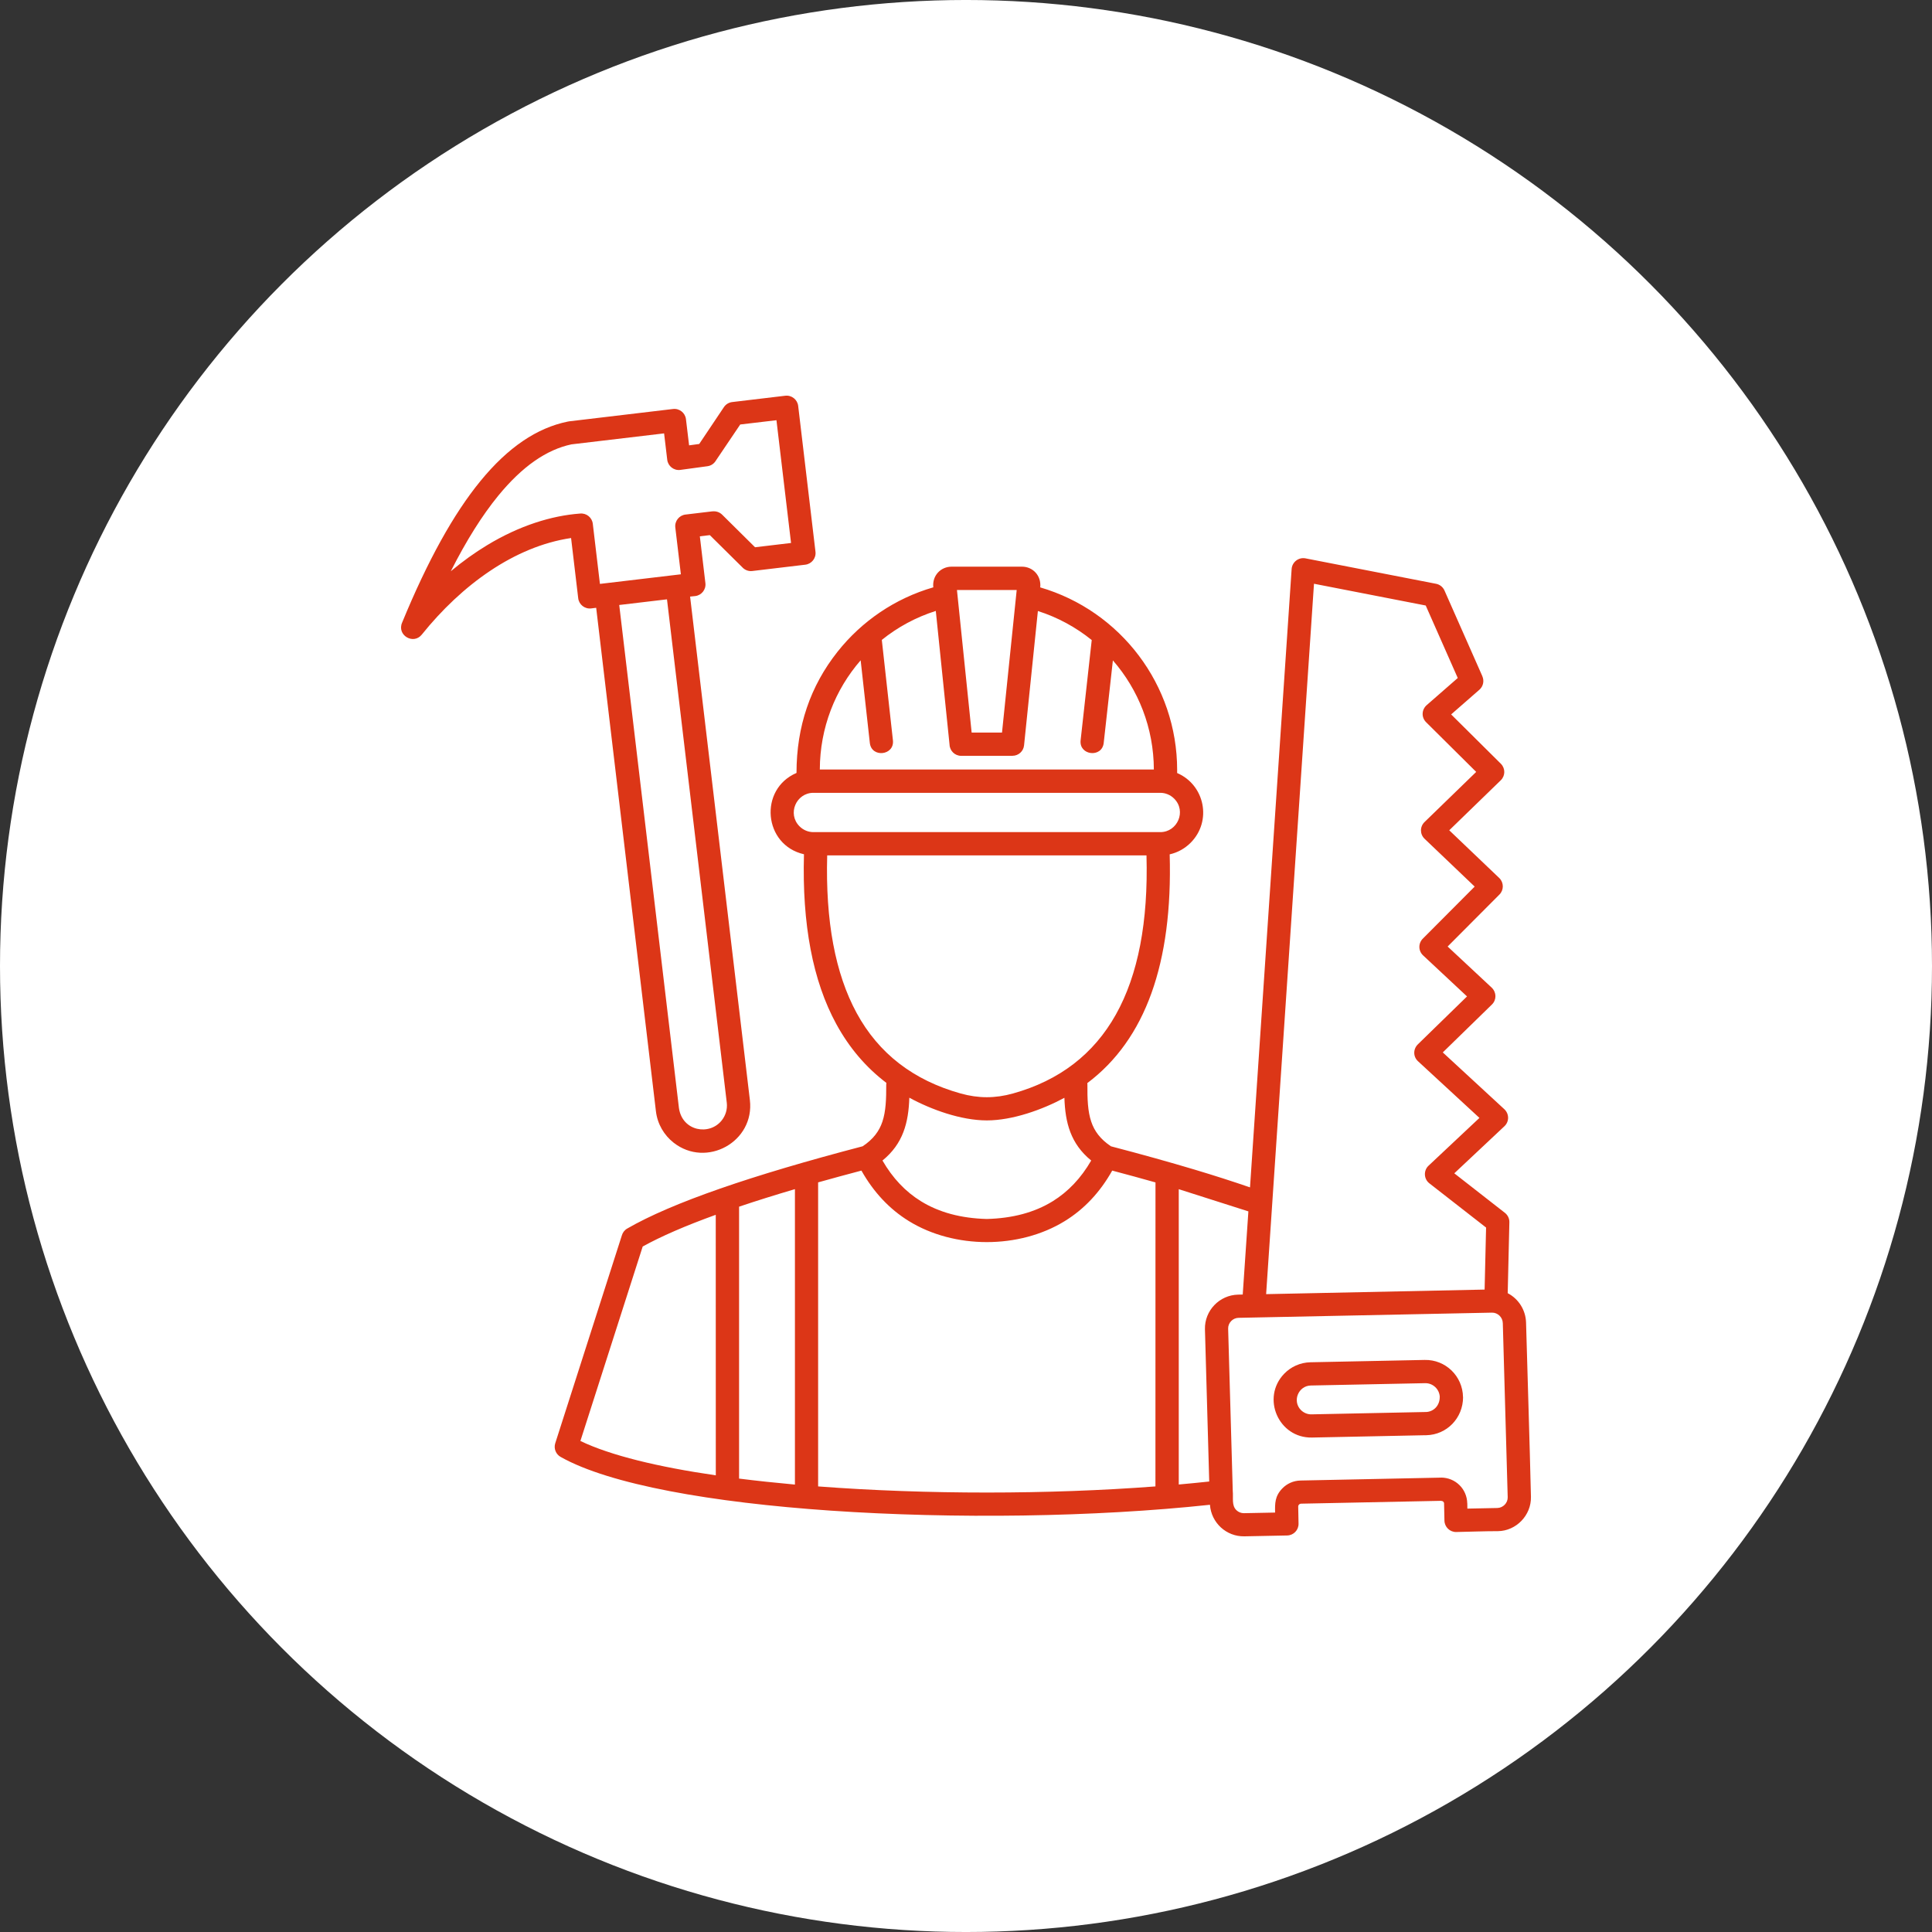<?xml version="1.0" encoding="UTF-8"?>
<svg width="1200pt" height="1200pt" version="1.1" viewBox="0 0 1200 1200" xmlns="http://www.w3.org/2000/svg">
 <rect x="0" y="0" width="1200" height="1200" fill="#333333" stroke="none"/>
 <path d="m1200 600c0 214.36-114.36 412.44-300 519.62-185.64 107.18-414.36 107.18-600 0-185.64-107.18-300-305.26-300-519.62s114.36-412.44 300-519.62c185.64-107.18 414.36-107.18 600 0 185.64 107.18 300 305.26 300 519.62" fill="#fff"/>
 <path d="m922.12 800.98 0.914-38.523-35.246-27.484c-3.453-2.688-3.691-7.941-0.5-10.922l31.617-29.699-38.141-35.188c-3.102-2.832-3.16-7.644 0.059-10.656l30.375-29.609-27.305-25.504c-3.012-2.832-3.102-7.559 0-10.539l32.059-32.176-31.113-29.699c-2.981-2.832-3.012-7.586 0.059-10.48l32-31.055-31.145-30.906c-2.981-2.981-2.832-7.852 0.531-10.688l19.16-16.738-19.895-45.02-69.402-13.52-29.727 441.24zm-493.49-430.43 37.137 312.71c3.07 25.918-27.012 42.48-47.41 26.449-5.875-4.633-10.008-11.512-10.953-19.512l-37.105-312.68-3.129 0.383c-3.957 0.473-7.559-2.363-8.031-6.316l-4.43-37.402c-35.246 5.227-68.016 29.227-92.75 60.016-5.164 6.434-15.645 0.383-12.164-7.559 15.883-38.582 31.969-67.512 48.562-87.793 17.27-21.137 35.277-33.121 54.258-36.988 0.207-0.031 0.414-0.059 0.59-0.09v-0.031l64.824-7.703c3.957-0.473 7.559 2.363 8.031 6.316l1.949 16.266 6.289-0.855 15.352-22.906c1.211-1.801 3.129-2.894 5.137-3.129l32.945-3.926c3.957-0.473 7.559 2.363 8.031 6.316l10.746 90.594c0.473 3.957-2.363 7.559-6.316 8.031l-32.945 3.926c-2.422 0.297-4.723-0.68-6.231-2.363l-20.133-19.926-6.199 0.738 3.453 29.078c0.473 3.957-2.363 7.559-6.316 8.031zm22.789 314.39-37.137-312.68-29.668 3.512 37.078 312.38c2.035 14.555 19.012 17.387 26.625 7.703 2.363-3.012 3.57-6.879 3.102-10.922zm-148.99-346.24c20.281-12.309 40.266-18.422 57.828-19.719 3.926-0.414 7.469 2.391 7.941 6.348l4.43 37.344 50.273-5.965-3.453-29.078c-0.473-3.957 2.363-7.559 6.316-8.031l16.828-2.008v0.031c2.098-0.234 4.309 0.441 5.934 2.035l20.457 20.25 22.348-2.656-9.062-76.25-22.496 2.656-15.379 22.789v0.031c-1.121 1.652-2.894 2.832-5.019 3.102l-16.914 2.301c-3.957 0.473-7.559-2.363-8.031-6.316l-1.949-16.383-57.535 6.82c-15.469 3.277-30.523 13.637-45.488 31.91-9.949 12.164-19.75 27.719-29.461 46.906 7.469-6.231 14.969-11.602 22.438-16.117zm583.43 552.74h-0.148v0.031c-0.148 0-0.324 0-0.473-0.031l-70.348 1.445c-20.754 0.414-31.645-24.621-17.301-39.586 4.133-4.309 9.918-7.027 16.355-7.172l70.965-1.445c12.898-0.266 23.586 9.977 23.793 23.086h0.031c0 13.02-10.066 23.41-22.879 23.676zm-71.262-12.961 70.316-1.445c0.266-0.031 0.5-0.031 0.766-0.031v0.031c4.812-0.176 8.562-4.016 8.562-9.238h0.031c-0.117-4.871-4.25-8.797-9.121-8.68l-70.965 1.445c-7.824 0.148-11.777 9.891-5.965 15.438 1.684 1.566 3.926 2.539 6.375 2.481zm-83.453-400.17v1.832c17.18 7.379 21.816 29.875 8.355 43.336-3.512 3.512-7.969 6.051-12.988 7.172 1.918 67.66-15.113 115.01-51.156 142.08 0.059 0.324 0.059 0.68 0.059 1.035-0.059 8.707 0.176 16.473 2.391 22.969 1.918 5.727 5.551 10.805 12.25 15.262 19.098 4.988 36.426 9.832 51.926 14.465 12.309 3.691 23.793 7.379 34.422 11.039l25.859-384.09c0.297-4.281 4.309-7.41 8.562-6.613l80.914 15.762c2.332 0.383 4.43 1.891 5.461 4.223l23.559 53.312h-0.031c1.238 2.805 0.562 6.199-1.859 8.324l-17.535 15.32 30.969 30.73c2.773 2.863 2.715 7.41-0.148 10.184l-32 31.055 31.145 29.727c2.805 2.805 2.832 7.379 0.031 10.184l-32.176 32.293 27.395 25.562c3.039 2.953 3.039 7.586 0.117 10.449l-30.523 29.758 38.23 35.277c3.102 2.922 3.102 7.703 0.059 10.566l-31.145 29.254 31.352 24.473c1.77 1.359 2.922 3.512 2.863 5.902l-1.035 44.074c6.731 3.512 11.16 10.422 11.395 18.215 1.004 36.074 2.184 72.176 3.039 108.25 0.266 11.57-9.238 21.195-20.457 21.344-8.562 0-17.328 0.355-25.918 0.531-3.984 0.09-7.262-3.102-7.352-7.055l-0.234-10.715h0.031c-0.09-0.945-0.855-1.594-1.949-1.566v-0.031l-86.969 1.77c-0.945 0.031-1.742 0.855-1.711 1.801l0.207 10.598c0.09 3.984-3.07 7.262-7.055 7.352l-26.566 0.531c-11.246 0.234-20.605-8.441-21.402-19.602-71.559 7.676-159.12 8.887-235.69 3.633-73.445-5.047-137.12-16.148-167.62-33.359-2.922-1.625-4.398-5.164-3.336-8.5l41.359-129.06c0.5-1.742 1.625-3.305 3.336-4.281 13.785-7.969 33.031-16.234 57.742-24.828 24.176-8.414 53.668-17.152 88.5-26.273 6.699-4.457 10.332-9.535 12.25-15.262 2.184-6.496 2.422-14.258 2.391-22.969 0-0.383 0.031-0.766 0.09-1.152-12.695-9.625-23.055-21.785-31.113-36.547-14.613-26.805-21.285-61.961-20.074-105.45-25.152-5.699-28.25-40.355-4.633-50.508 0-28.957 8.648-54.02 25.477-75.277 14.996-18.922 35.66-33.121 59.484-40-0.766-7.379 4.695-12.84 11.363-12.84h43.719c6.672 0 12.105 5.492 11.336 12.871 49.859 14.555 85.047 60.547 85.047 113.45zm44.25 274.1-43.246-13.785v183.43c6.434-0.562 12.723-1.211 18.922-1.859l-2.656-94.617c-0.266-11.512 8.945-21.195 20.605-21.461l2.863-0.059zm-9.711 173.55c0.441 4.633-0.828 9.062 2.301 12.074 1.211 1.152 2.863 1.859 4.664 1.832l19.336-0.383c-0.117-5.758-0.148-10.156 4.43-14.938 2.863-2.981 6.879-4.871 11.336-4.961l87.23-1.801v-0.031c8.973 0 16.176 6.996 16.355 16.031h0.031l0.031 3.246 18.625-0.383c3.543-0.09 6.523-3.102 6.434-6.672l-3.039-108.14c-0.09-3.719-3.219-6.613-6.762-6.523l-157.37 3.219c-3.602 0.059-6.555 3.129-6.465 6.699zm-47.969-191.53c-8.621-2.449-17.562-4.871-26.895-7.352-7.586 13.492-17.418 23.941-29.461 31.352-28.25 17.418-68.605 17.418-96.852 0-12.016-7.41-21.844-17.859-29.461-31.352-9.359 2.481-18.332 4.898-26.895 7.32v188.84c67.129 5.106 143.06 5.047 209.51 0l0.031-188.81zm-223.97 4.164c-12.547 3.691-24.09 7.32-34.688 10.895v168.89c11.102 1.387 22.73 2.629 34.688 3.719zm-49.18 15.941c-18.863 6.82-34.008 13.402-45.371 19.691l-38.699 120.79c18.805 9.031 48.355 16.148 84.102 21.344zm216.56-72.68c-13.609 7.352-32.207 14.051-48.176 14.051-16 0-34.566-6.699-48.148-14.109-0.5 15.5-3.836 28.574-16.68 39.027 6.316 10.953 14.316 19.395 23.969 25.328 11.219 6.906 24.828 10.566 40.855 10.98 16.031-0.414 29.637-4.074 40.855-10.98 9.652-5.965 17.652-14.406 23.969-25.328-12.812-10.422-16.148-23.5-16.648-38.965zm50.98-150.55h-198.32c-1.121 40.797 4.988 73.418 18.301 97.918 13.668 25.121 35.219 41.742 64.562 49.949 11.102 3.102 21.461 3.102 32.562 0 57.535-16.059 85.168-65.355 82.895-147.86zm4.574-53.344c-0.09-25.832-9.562-49.562-25.445-67.777l-5.699 51.246c-1.035 9.445-15.379 7.852-14.348-1.594l6.906-62.289c-9.832-7.941-21.137-14.109-33.445-18.035l-8.59 83.453c-0.383 3.719-3.512 6.465-7.172 6.465v0.031h-31.883c-3.926 0-7.113-3.129-7.231-7.027l-8.531-82.977c-12.367 3.926-23.703 10.066-33.535 18.008l6.906 62.375c1.035 9.445-13.312 11.039-14.348 1.594l-5.699-51.305c-15.852 18.215-25.301 41.949-25.359 67.836zm-85.547-108.04 0.355-3.453h-37.105l9.121 88.531h18.863zm89.535 122.51h-215.44c-10.688 0-16.383 13.047-8.621 20.812 2.215 2.215 5.254 3.602 8.621 3.602h215.44c10.688 0 16.383-13.047 8.621-20.812-2.215-2.215-5.285-3.602-8.621-3.602z" fill="#dc3617" fill-rule="evenodd"/>
</svg>
